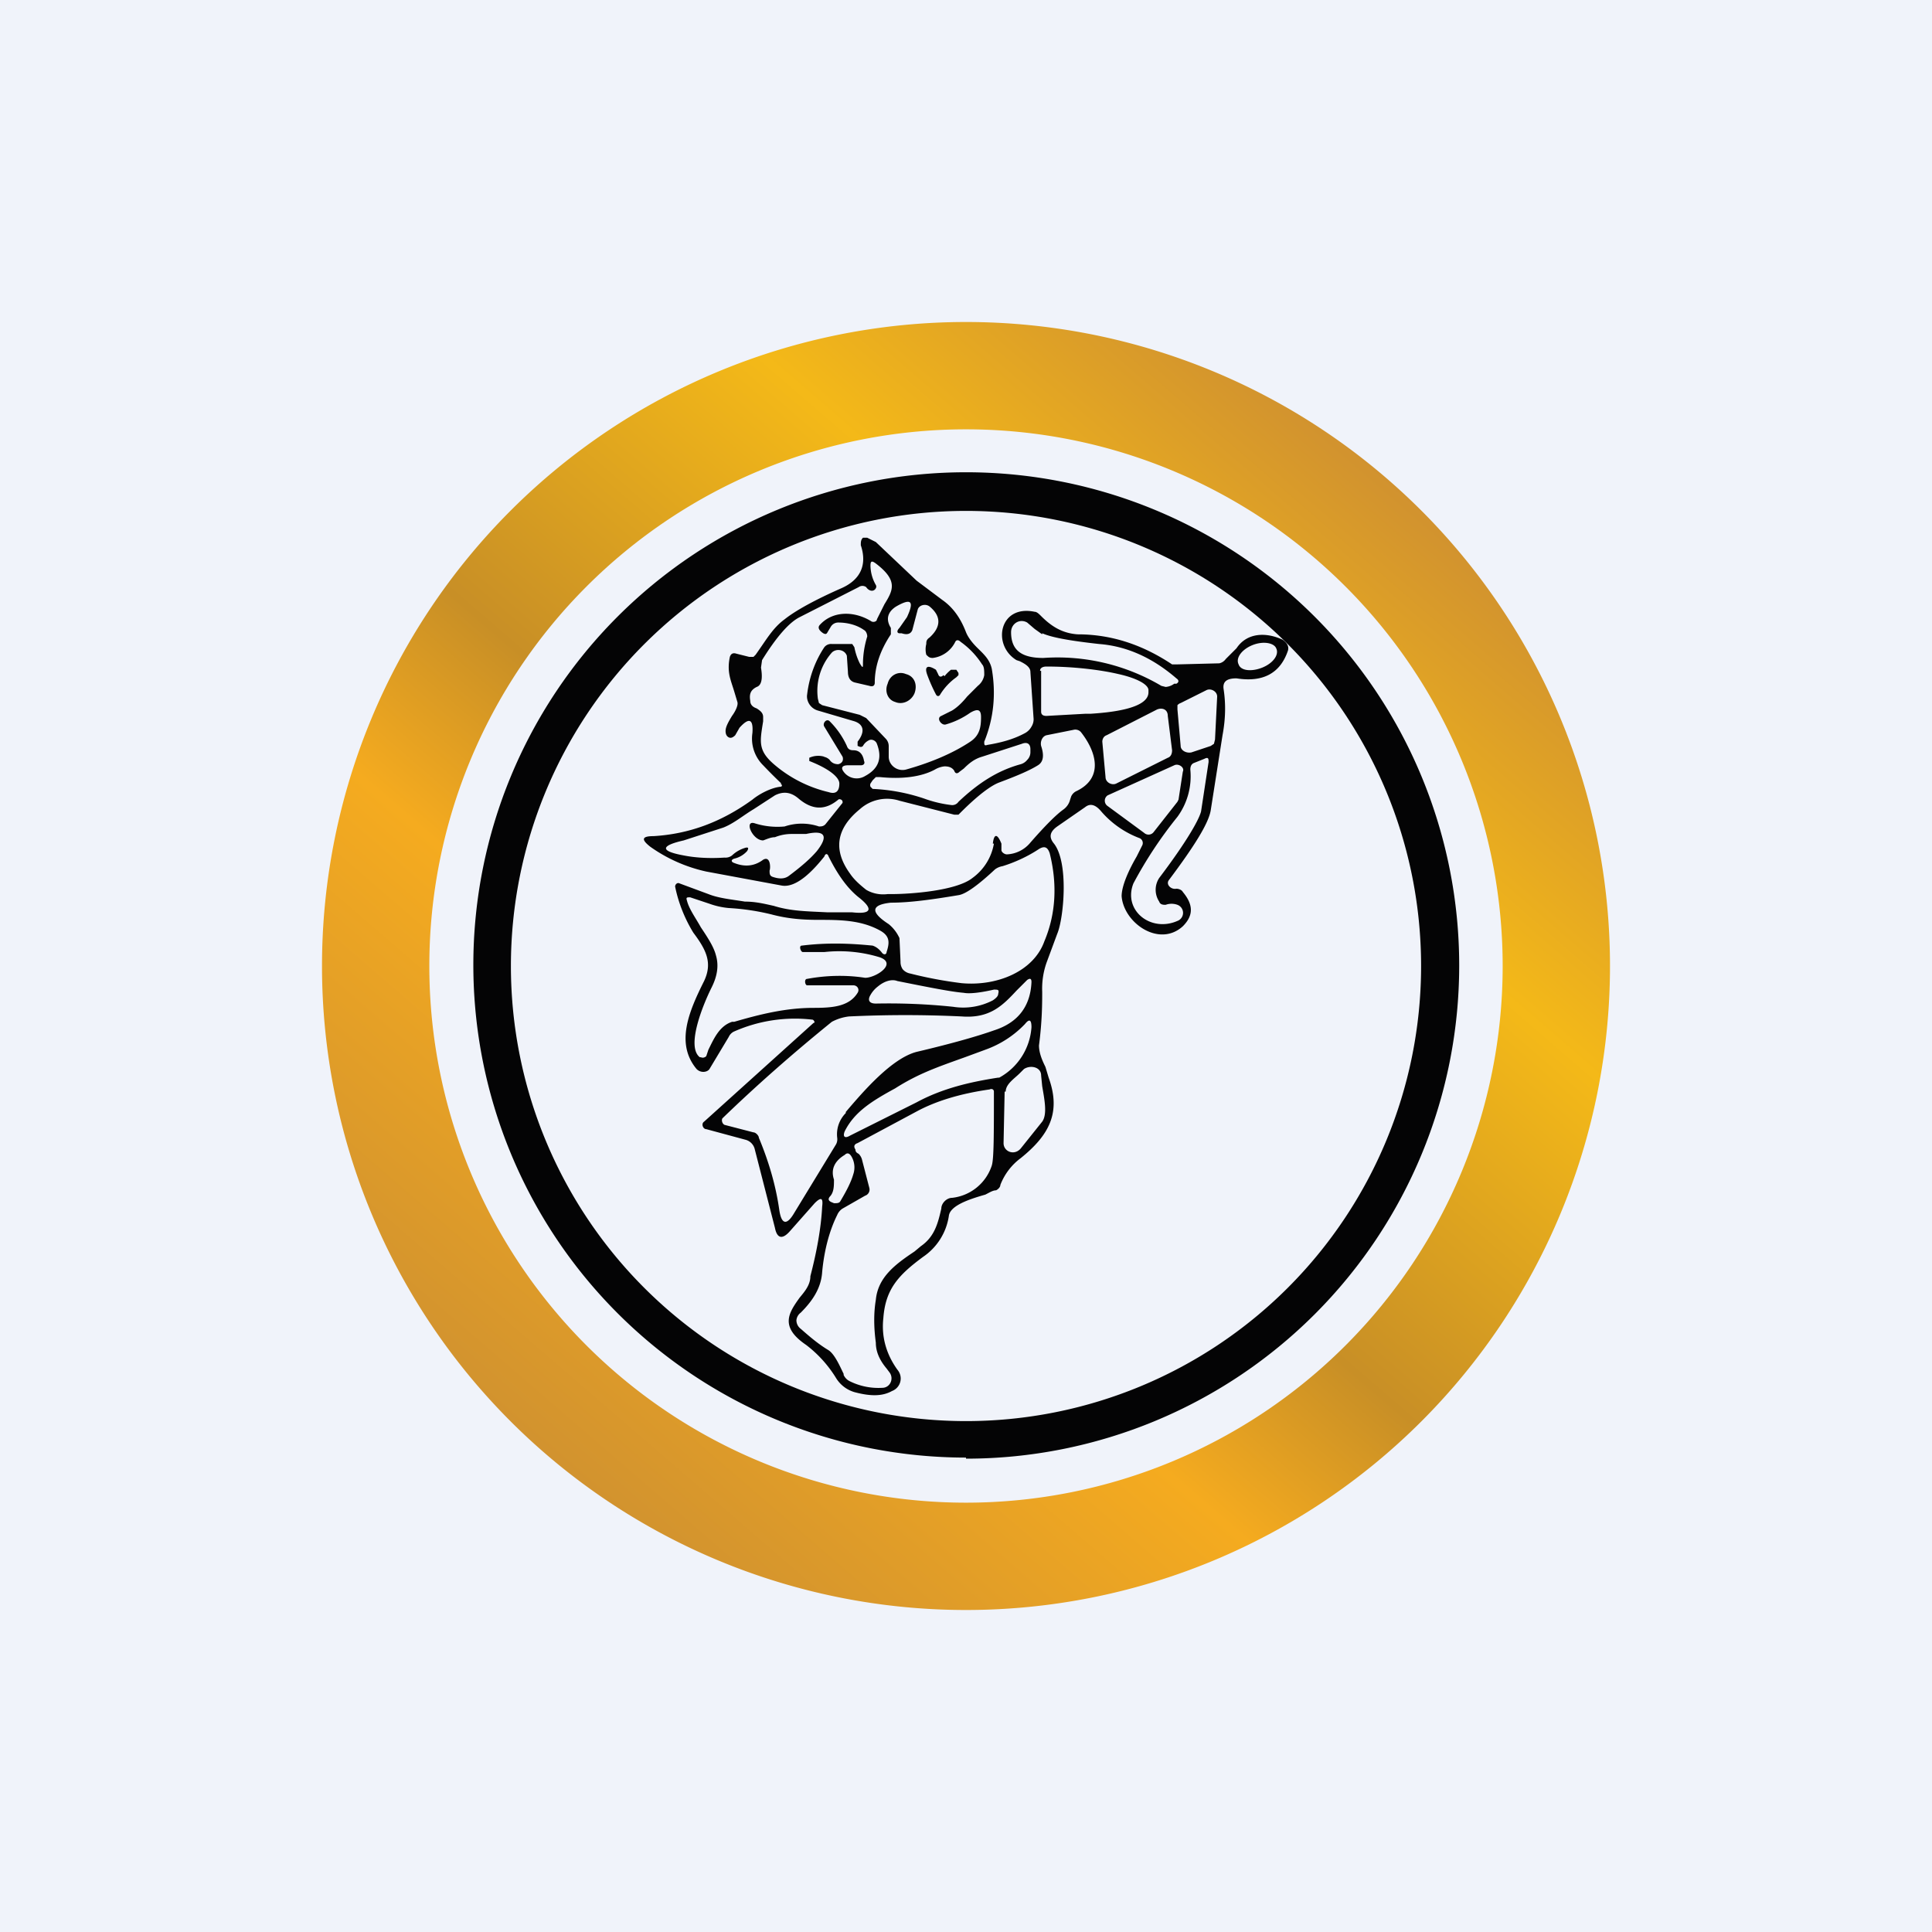 <!-- by TradingView --><svg width="18" height="18" viewBox="0 0 18 18" xmlns="http://www.w3.org/2000/svg"><path fill="#F0F3FA" d="M0 0h18v18H0z"/><path fill-rule="evenodd" d="M7.28 7.3a4.86 4.86 0 0 1-.17-.17.35.35 0 0 1-.1-.3c.01-.13-.03-.15-.12-.05l-.04.07c-.02.02-.04.03-.06.02-.02-.01-.03-.03-.03-.06 0-.04.03-.09.06-.14.03-.04.06-.1.05-.13l-.03-.1c-.03-.1-.07-.18-.04-.32.01-.03.03-.04.06-.03l.12.03h.04l.02-.02c.1-.14.16-.25.27-.33.1-.08.28-.18.53-.29.18-.08.24-.22.18-.4 0-.03 0-.05.02-.07h.04l.08.04.38.36.24.18c.1.07.17.17.22.3.02.05.06.1.1.14.06.06.12.11.14.2.04.23.02.46-.07.68 0 .03 0 .04.03.03.12-.02.24-.05.35-.11a.15.15 0 0 0 .06-.06.13.13 0 0 0 .02-.07l-.03-.44c0-.05-.06-.08-.1-.1a.67.67 0 0 1-.03-.01c-.23-.14-.16-.52.17-.45.02 0 .04.02.06.04.1.1.2.16.34.17.32 0 .61.1.88.28h.05l.39-.01a.1.1 0 0 0 .06-.04l.1-.1c.1-.15.28-.15.43-.08.04.03.06.06.05.1-.07.21-.23.3-.48.26-.09 0-.13.03-.12.1.02.13.02.27-.01.43l-.11.7c-.02.12-.15.33-.39.65-.03.04.02.09.07.08.02 0 .05.01.06.03.1.12.1.22 0 .32-.22.2-.55-.03-.57-.28 0-.1.07-.25.14-.37l.05-.1a.05.05 0 0 0-.02-.07.88.88 0 0 1-.36-.25c-.05-.06-.1-.08-.15-.04l-.26.18c-.07.05-.08.1-.03.16.14.18.09.7.03.84l-.1.27a.73.73 0 0 0-.04.27c0 .1 0 .27-.03.5 0 .07.03.14.06.2l.03.1c.12.33 0 .54-.26.75a.56.56 0 0 0-.19.25c0 .02-.02.04-.04.05-.03 0-.06.02-.1.04-.14.04-.33.1-.34.2a.56.56 0 0 1-.24.38c-.23.17-.35.3-.37.57-.02.18.03.34.13.48.06.07.03.17-.05.2-.09.05-.2.05-.35.01a.3.3 0 0 1-.17-.13 1.13 1.13 0 0 0-.28-.31c-.25-.17-.16-.3-.06-.44.05-.06.1-.12.1-.2.06-.23.1-.45.11-.65.01-.08-.01-.09-.07-.03l-.23.26c-.07.08-.12.07-.14-.03l-.19-.74a.12.12 0 0 0-.08-.08l-.37-.1c-.03 0-.05-.05-.02-.07l1.02-.92c.02 0 0-.03-.01-.03a1.4 1.4 0 0 0-.73.11.1.1 0 0 0-.05.05l-.18.3c-.02.03-.08.04-.12 0-.2-.24-.07-.54.07-.82.08-.17.02-.29-.1-.45-.08-.13-.14-.28-.17-.43 0-.02.02-.04.04-.03l.27.1c.1.04.22.05.34.07.1 0 .18.02.27.04.16.05.31.05.5.06h.23c.18.02.2-.03.06-.14-.1-.08-.19-.2-.28-.38-.01-.03-.03-.03-.04 0-.08.1-.25.3-.4.27l-.7-.13a1.43 1.43 0 0 1-.52-.23c-.09-.07-.08-.1.03-.1.33-.02.63-.13.92-.34.06-.05.17-.11.26-.12.02 0 .02-.02 0-.03Zm.4-.25a.2.2 0 0 0-.14.01v.03c.18.07.28.15.28.21 0 .08-.04.1-.1.08a1.2 1.2 0 0 1-.51-.26c-.15-.13-.13-.21-.1-.4v-.04c0-.04-.03-.06-.06-.08-.03-.01-.06-.03-.06-.07-.01-.06 0-.1.06-.13.06-.02.05-.12.04-.18l.01-.07c.13-.21.25-.35.35-.4L8 5.47a.06.06 0 0 1 .07 0c.02.03.05.04.07.03a.04.04 0 0 0 .02-.02.03.03 0 0 0 0-.03.37.37 0 0 1-.05-.18c0-.04.01-.05.05-.02.21.16.16.25.08.38l-.07.14c0 .02-.03.03-.05.02-.16-.1-.36-.1-.48.03-.03.03 0 .06.03.08.02.01.03.01.04-.01l.03-.05a.08.08 0 0 1 .07-.04c.08 0 .17.02.24.07.02.01.03.04.03.06a.88.88 0 0 0-.04.25c0 .04 0 .05-.03 0a.59.59 0 0 1-.05-.15L7.94 6h-.19a.08.08 0 0 0-.07.03c-.08.12-.14.27-.16.44-.01.06.03.13.1.15l.34.1c.09.03.1.1.03.19v.04c.01 0 .03.02.05 0a.12.12 0 0 1 .05-.05c.03-.02.07 0 .08.03.05.13.02.23-.11.3a.15.15 0 0 1-.2-.04c-.03-.04-.01-.06.04-.06h.12c.03 0 .04-.02.03-.04-.01-.06-.04-.1-.1-.1-.03 0-.05-.01-.06-.04a.78.78 0 0 0-.16-.23c-.03-.03-.07.02-.05.05l.17.28c.01.03 0 .06-.04.07-.03 0-.06-.01-.08-.04a.1.1 0 0 0-.06-.03Zm.7-1.15c-.02 0-.03-.02 0-.05l.07-.1c.07-.15.04-.18-.1-.1-.08.05-.1.12-.05.2v.06c-.1.15-.15.3-.15.45 0 .03-.02.04-.05.03l-.13-.03c-.05-.01-.07-.05-.07-.1l-.01-.15c-.02-.06-.1-.07-.14-.03a.54.54 0 0 0-.13.43l.01.04.03.02.35.09.06.03.18.19a.1.1 0 0 1 .03.07v.1c0 .08.08.14.16.12.25-.07.45-.16.6-.26.09-.06.1-.14.1-.23 0-.07-.03-.08-.1-.04a.75.75 0 0 1-.23.11c-.04.01-.09-.06-.04-.08l.1-.05c.05-.03.1-.08.14-.13l.1-.1a.16.16 0 0 0 .06-.1c0-.04 0-.08-.02-.1a.76.76 0 0 0-.2-.21c-.02-.02-.04-.02-.05 0a.27.27 0 0 1-.21.15c-.03 0-.04-.01-.06-.03a.2.2 0 0 1 0-.1c0-.02 0-.04.03-.06.11-.1.11-.2 0-.29-.04-.03-.1-.01-.11.03l-.05.19c-.02.05-.07.04-.1.03h-.01Zm1.33 0c.09.04.26.07.53.1.26.02.5.13.72.32.03.02.02.04 0 .05h-.02a.15.15 0 0 1-.08.03l-.04-.01a1.9 1.9 0 0 0-1.1-.26c-.2 0-.3-.07-.3-.24 0-.08.08-.13.15-.09l.07.06.07.05Zm2.18.14c.03.06-.03.14-.13.18-.1.04-.2.03-.22-.03-.03-.06.03-.14.13-.18.1-.04.2-.02.22.03Zm-2.2.21c0-.03.03-.04.06-.04.25 0 .5.03.67.07.18.04.28.1.28.15v.02c0 .16-.39.19-.54.2h-.05l-.36.02c-.03 0-.05-.01-.05-.04v-.38Zm1.63.64.02-.4c0-.05-.06-.08-.1-.06l-.24.12a.07.07 0 0 0-.03.02v.04l.03.34c0 .04.05.07.1.06l.18-.06.03-.02.01-.04Zm-1.01-.04.47-.24c.05-.02.1 0 .1.06l.04.32c0 .03-.01.06-.04.07l-.48.24c-.04.02-.1-.01-.1-.06l-.03-.33c0-.02.01-.05.04-.06ZM9.25 7.86c.01-.09.04-.1.08 0v.06c0 .02.03.04.05.04a.3.3 0 0 0 .22-.11c.14-.16.24-.26.31-.31a.16.16 0 0 0 .06-.09l.01-.03a.1.1 0 0 1 .05-.05c.25-.12.19-.36.04-.55A.07.07 0 0 0 10 6.8l-.25.05c-.04.01-.06.06-.05.1.03.09.02.15-.03.18-.08.05-.2.1-.36.16-.08.03-.2.12-.36.28l-.02.02h-.04l-.51-.13a.38.38 0 0 0-.37.08c-.22.18-.25.38-.09.6.04.06.1.11.15.15.05.03.12.05.2.04h.04c.17 0 .6-.03.75-.15a.5.5 0 0 0 .2-.32Zm-.31-.67.04-.03c.05-.05.1-.09.17-.11l.37-.12c.05-.02.08 0 .08.05v.03a.1.1 0 0 1-.03.07.12.12 0 0 1-.06.04c-.22.06-.4.18-.58.35a.07.07 0 0 1-.07.03 1.12 1.12 0 0 1-.25-.06 1.74 1.74 0 0 0-.48-.09l-.02-.02a.04.04 0 0 1 0-.03l.02-.03.03-.03h.04c.2.02.38 0 .51-.07a.22.22 0 0 1 .09-.03c.04 0 .07.01.09.04.01.03.03.03.05.01Zm2.03 1.24a.16.16 0 0 0-.11 0c-.02 0-.05 0-.06-.03a.2.2 0 0 1 0-.22c.25-.33.37-.54.39-.62l.07-.46c0-.03 0-.05-.04-.03l-.1.04c-.02.01-.03.03-.03.06a.64.64 0 0 1-.12.44 3.9 3.9 0 0 0-.41.62c-.1.25.16.46.41.35a.08.08 0 0 0 0-.15Zm0-.96-.22.28a.06.06 0 0 1-.09.01l-.34-.25a.06.06 0 0 1 0-.1l.62-.28c.04-.02.1.02.08.06l-.04.26-.01.02Zm-4.15.5a.3.3 0 0 1 .12-.07c.03-.01.04 0 .02.03a.23.23 0 0 1-.12.07c-.03.01-.03.03 0 .04.1.04.19.03.27-.03.07-.04.07.08.06.1 0 .03 0 .05.03.06.06.02.11.02.15-.01.12-.09.2-.16.26-.23.11-.14.08-.2-.1-.16h-.13a.41.41 0 0 0-.16.03c-.04 0-.08.02-.11.03-.1 0-.18-.19-.08-.16a.7.7 0 0 0 .28.03.5.5 0 0 1 .32 0c.02 0 .04 0 .06-.02l.16-.2v-.01c0-.02-.03-.03-.04-.02-.12.1-.24.1-.37-.01-.07-.06-.14-.07-.22-.03l-.2.13c-.1.06-.18.13-.28.17l-.37.12c-.22.05-.22.1 0 .14.1.02.23.03.38.02a.1.1 0 0 0 .07-.02Zm1.56.77a.36.36 0 0 0-.1-.13c-.17-.11-.17-.18.02-.2.18 0 .39-.03.63-.07.07-.01.19-.1.34-.24a.16.16 0 0 1 .07-.03c.13-.04.25-.1.34-.16.05-.03.08-.02.1.04.07.28.06.56-.05.82-.1.28-.44.42-.77.39a3.83 3.83 0 0 1-.48-.09.12.12 0 0 1-.07-.04.12.12 0 0 1-.02-.07 46.34 46.34 0 0 0-.01-.22Zm-.9.13c-.02 0-.04-.06-.01-.06.24-.03.46-.02.66 0 .03.01.06.03.09.07.02.02.04.01.04-.01.03-.09.03-.15-.06-.2-.18-.1-.38-.1-.58-.1-.14 0-.28-.01-.43-.05a2.17 2.17 0 0 0-.4-.06.72.72 0 0 1-.18-.04l-.18-.06c-.03 0-.04 0-.03.03.02.08.08.16.13.25.06.09.12.18.14.26.03.1.01.2-.04.3-.08.16-.24.55-.11.65h.01c.02.01.04 0 .05-.01l.02-.06c.05-.1.1-.22.22-.26h.02c.24-.07.48-.13.74-.13.17 0 .33-.01.41-.14.02-.03 0-.07-.04-.07h-.43c-.02 0-.03-.06 0-.06.16-.03.35-.04.54-.01.1 0 .3-.13.14-.19a1.28 1.28 0 0 0-.52-.05h-.2Zm1.5.38c.05.01.15 0 .28-.03.04 0 .05 0 .04.04 0 .02-.02.04-.05.06a.6.6 0 0 1-.37.06 5.75 5.75 0 0 0-.72-.03c-.06 0-.08-.03-.05-.08a.26.26 0 0 1 .07-.08c.06-.05.13-.07.18-.05.3.06.5.1.62.11Zm-2.23 1.23.27.07c.02 0 .05.03.05.05.1.24.16.46.19.67.02.14.07.15.14.03l.39-.64a.1.1 0 0 0 .01-.06.28.28 0 0 1 .08-.23v-.01c.17-.2.43-.5.66-.56.34-.08.58-.15.72-.2.22-.07.34-.22.35-.45 0-.03-.01-.04-.04-.02l-.1.1c-.13.14-.25.26-.51.24a11.06 11.06 0 0 0-1.05 0 .45.45 0 0 0-.16.05c-.37.3-.71.6-1.02.9-.01.02 0 .05.02.06Zm2.55-.44c-.26.04-.52.1-.76.23l-.62.31c-.05.03-.07.01-.05-.04.09-.18.25-.28.47-.4.22-.14.4-.2.65-.29l.19-.07a.95.95 0 0 0 .37-.24c.04-.05.06-.04.06.03a.58.58 0 0 1-.3.47Zm.06.13-.01.48c0 .08.1.12.16.05l.2-.25c.05-.07.02-.21 0-.33l-.01-.1c0-.08-.1-.1-.16-.06L9.5 10c-.05.05-.13.1-.13.17Zm-1.26.9-.07-.27a.12.12 0 0 0-.03-.05c-.02-.01-.03-.02-.03-.04-.02-.03-.01-.05.02-.06l.56-.3c.17-.09.39-.16.67-.2.02-.01.04 0 .04.02 0 .4 0 .63-.02.69a.44.44 0 0 1-.37.3c-.05 0-.1.05-.1.1-.03.13-.06.26-.19.35l-.06.05c-.18.12-.34.24-.36.45-.02.12-.02.25 0 .4 0 .1.05.18.1.24l.03.04c.04.06 0 .14-.07.14a.6.6 0 0 1-.3-.06.12.12 0 0 1-.06-.06v-.01c-.03-.06-.08-.18-.14-.22-.1-.06-.18-.13-.26-.2a.1.1 0 0 1-.04-.08.1.1 0 0 1 .04-.07c.1-.1.19-.22.2-.38.02-.21.07-.39.14-.53a.13.13 0 0 1 .05-.06l.21-.12a.06.06 0 0 0 .04-.07Zm-.23-.31c-.1.06-.13.14-.1.23 0 .06 0 .12-.04.16-.03.04.02.05.04.06.03 0 .05 0 .06-.02.06-.1.1-.18.12-.25a.2.2 0 0 0-.02-.17c-.02-.03-.04-.03-.06-.01Z" fill="#040405"/><path d="M8.8 6.3a.36.36 0 0 1 .06-.06h.05l.02.03v.02l-.02.02a.55.55 0 0 0-.15.16c-.01.02-.03.02-.04 0a1.5 1.5 0 0 1-.08-.18c-.03-.08 0-.1.08-.05l.02.04c.01.03.03.03.05.01ZM8.27 6.37c-.03.07 0 .15.07.17.07.03.15-.01.18-.08.03-.08 0-.16-.08-.18-.07-.03-.15.01-.17.09Z" fill="#040405"/><path fill-rule="evenodd" d="M9 13.59A4.59 4.59 0 1 0 9 4.4a4.59 4.59 0 0 0 0 9.18Zm0-.35a4.24 4.24 0 1 0 0-8.48 4.24 4.24 0 0 0 0 8.48Z" fill="#040405"/><path fill-rule="evenodd" d="M9 15A6 6 0 1 0 9 3a6 6 0 0 0 0 12Zm0-1A5 5 0 1 0 9 4a5 5 0 0 0 0 10Z" fill="url(#a)"/><defs><linearGradient id="a" x1="12.94" y1="4.46" x2="4.91" y2="13.77" gradientUnits="userSpaceOnUse"><stop stop-color="#D1922F"/><stop offset=".24" stop-color="#F4B918"/><stop offset=".53" stop-color="#C88F26"/><stop offset=".68" stop-color="#F5AB1F"/><stop offset="1" stop-color="#CF9130"/></linearGradient></defs></svg>